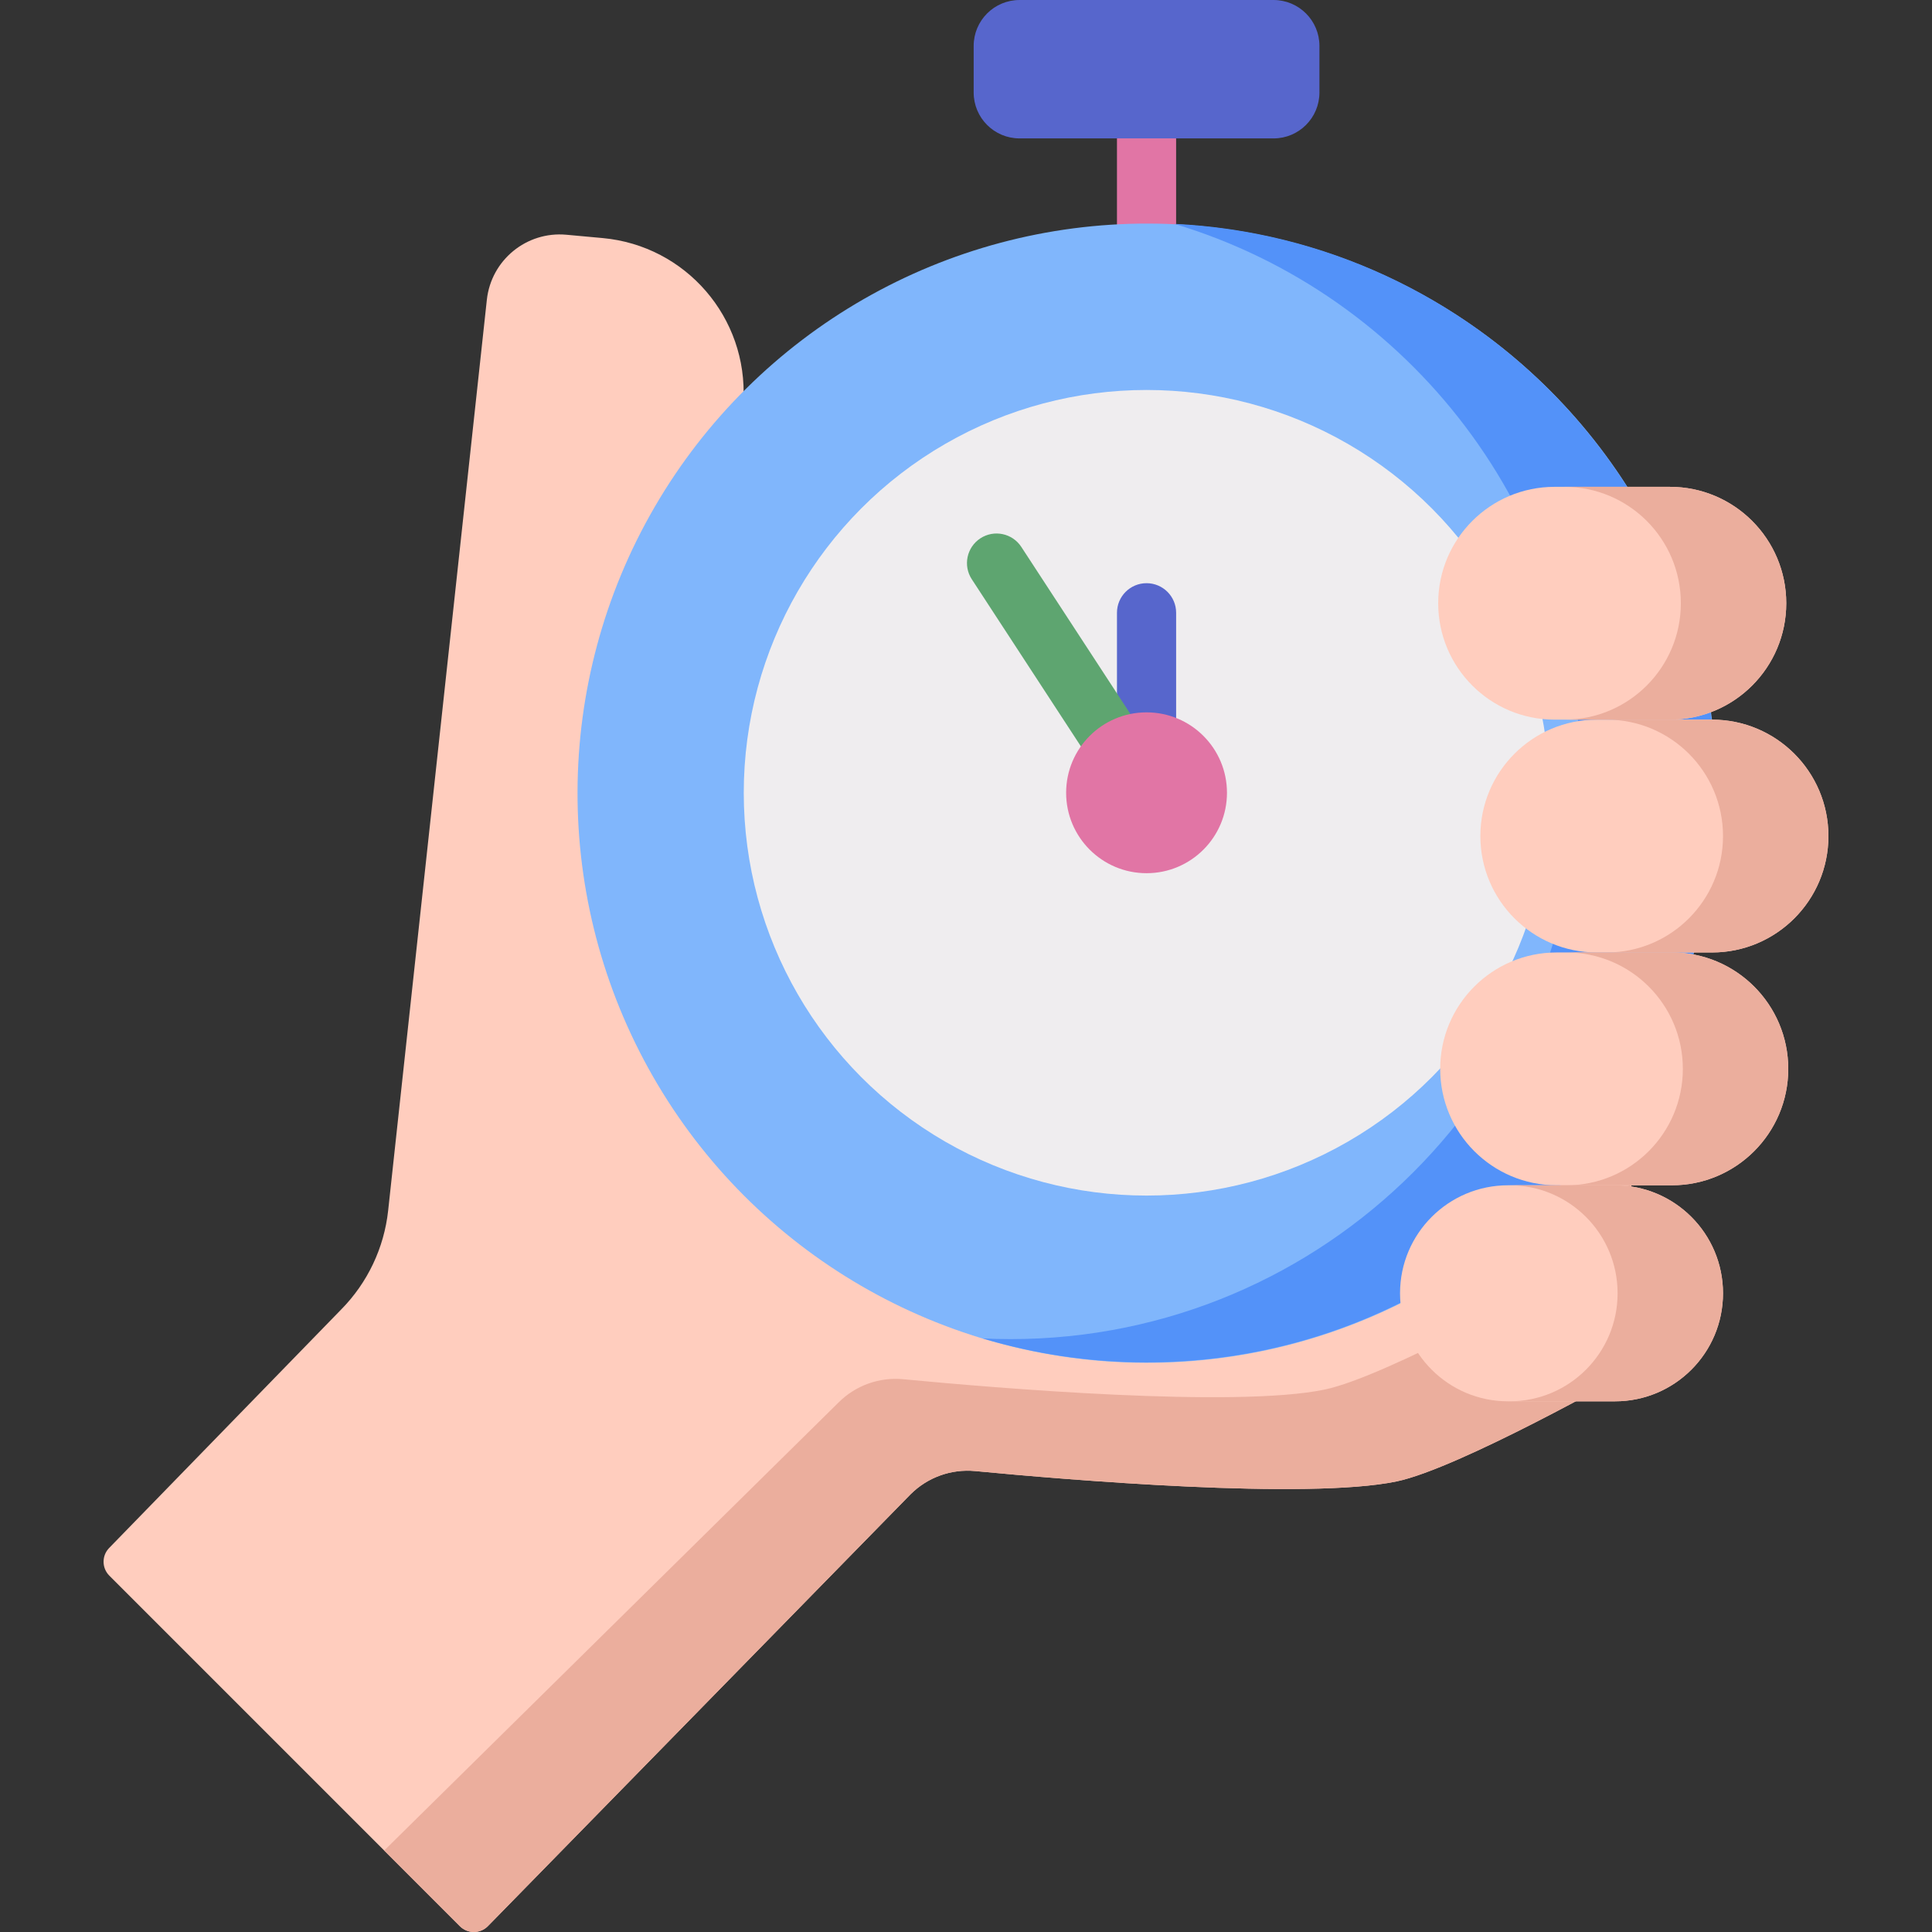 <svg id="Capa_1" enable-background="new 0 0 512 512" height="512" viewBox="0 0 512 512" width="512" xmlns="http://www.w3.org/2000/svg"><rect x="0" y="0" width="512" height="512" fill="#333333" stroke="none"/><g><path d="m303.845 77.228c-4.33 0-7.839-3.509-7.839-7.838v-37.942c0-4.329 3.509-7.838 7.839-7.838s7.838 3.509 7.838 7.838v37.942c0 4.328-3.509 7.838-7.838 7.838z" fill="#e175a5"/><path d="m434.199 236.519h-244.437l7.247-130.225c1.229-22.086-15.246-41.181-37.273-43.202l-9.638-.884c-10.555-.968-19.937 6.707-21.079 17.245l-26.155 241.359c-1.07 9.876-5.445 19.102-12.414 26.181l-61.522 63.235c-1.993 2.049-1.971 5.318.05 7.339l92.903 92.903c2.056 2.056 5.396 2.038 7.43-.04l111.965-114.395c4.512-4.524 10.802-6.793 17.162-6.186 24.614 2.35 87.877 7.664 111.646 2.749 16.502-3.412 61.022-28.626 61.022-28.626z" fill="#ffcdbe"/><path d="m414.532 236.519-2.502 103.112s-44.52 25.214-61.022 28.627c-23.769 4.915-87.032-.399-111.646-2.749-6.36-.607-12.651 1.662-17.162 6.186l-120.381 118.711 20.063 20.063c2.056 2.056 5.396 2.038 7.43-.04l111.965-114.395c4.512-4.524 10.802-6.793 17.162-6.186 24.614 2.35 87.877 7.664 111.646 2.749 16.501-3.412 61.022-28.626 61.022-28.626l3.092-127.452z" fill="#ebae9d"/><ellipse cx="303.848" cy="210.094" fill="#80b6fc" rx="150.953" ry="150.954" transform="matrix(.003 -1 1 .003 93.001 513.42)"/><path d="m311.217 59.323c62.204 18.651 107.535 76.329 107.535 144.604 0 83.369-67.584 150.953-150.954 150.953-2.471 0-4.927-.064-7.369-.181 13.752 4.124 28.324 6.349 43.419 6.349 83.37 0 150.954-67.584 150.954-150.953 0-80.898-63.638-146.929-143.585-150.772z" fill="#5392f9"/><circle cx="303.848" cy="210.094" fill="#efedef" r="106.746"/><g fill="#ffcdbe"><path d="m442.528 129.015h-30.54c-17.038 0-30.85 13.812-30.85 30.849 0 17.038 13.812 30.85 30.85 30.85h30.54c17.038 0 30.849-13.812 30.849-30.85 0-17.037-13.812-30.849-30.849-30.849z"/><path d="m453.702 190.714h-30.54c-17.038 0-30.85 13.812-30.85 30.85s13.812 30.85 30.85 30.85h30.54c17.038 0 30.849-13.812 30.849-30.85s-13.812-30.85-30.849-30.85z"/><path d="m443.058 252.413h-30.54c-17.038 0-30.85 13.812-30.85 30.849 0 17.038 13.812 30.85 30.85 30.85h30.54c17.038 0 30.849-13.812 30.849-30.85 0-17.037-13.812-30.849-30.849-30.849z"/><path d="m427.99 314.112h-28.339c-15.81 0-28.627 12.817-28.627 28.626 0 15.81 12.817 28.627 28.627 28.627h28.339c15.81 0 28.626-12.816 28.626-28.627 0-15.809-12.816-28.626-28.626-28.626z"/></g><path d="m442.528 129.015h-27.935c17.038 0 30.849 13.812 30.849 30.85s-13.812 30.85-30.849 30.85h27.935c17.038 0 30.849-13.812 30.849-30.85s-13.812-30.85-30.849-30.85z" fill="#ebae9d"/><path d="m453.702 190.714h-27.935c17.038 0 30.849 13.812 30.849 30.849 0 17.038-13.812 30.85-30.849 30.85h27.935c17.038 0 30.849-13.812 30.849-30.85 0-17.037-13.812-30.849-30.849-30.849z" fill="#ebae9d"/><path d="m443.058 252.413h-27.935c17.038 0 30.849 13.812 30.849 30.85s-13.812 30.85-30.849 30.85h27.935c17.038 0 30.849-13.812 30.849-30.85s-13.812-30.85-30.849-30.85z" fill="#ebae9d"/><path d="m427.99 314.112h-27.935c15.81 0 28.626 12.817 28.626 28.626 0 15.81-12.816 28.627-28.626 28.627h27.935c15.81 0 28.626-12.816 28.626-28.627 0-15.81-12.816-28.626-28.626-28.626z" fill="#ebae9d"/><path d="m303.848 199.603c-4.33 0-7.839-3.509-7.839-7.838v-29.376c0-4.329 3.509-7.838 7.839-7.838s7.838 3.509 7.838 7.838v29.376c0 4.329-3.509 7.838-7.838 7.838z" fill="#5766cc"/><path d="m293.829 202.589c-2.559 0-5.067-1.251-6.571-3.554l-29.724-45.526c-2.366-3.625-1.346-8.482 2.278-10.848 3.625-2.367 8.483-1.348 10.849 2.278l29.724 45.526c2.367 3.625 1.346 8.482-2.278 10.848-1.322.863-2.808 1.276-4.278 1.276z" fill="#5ea570"/><path d="m337.499 36.678h-67.302c-6.719 0-12.165-5.447-12.165-12.165v-12.348c0-6.718 5.447-12.165 12.165-12.165h67.302c6.719 0 12.165 5.447 12.165 12.165v12.347c0 6.719-5.446 12.166-12.165 12.166z" fill="#5766cc"/><circle cx="303.848" cy="210.094" fill="#e175a5" r="21.312"/></g></svg>